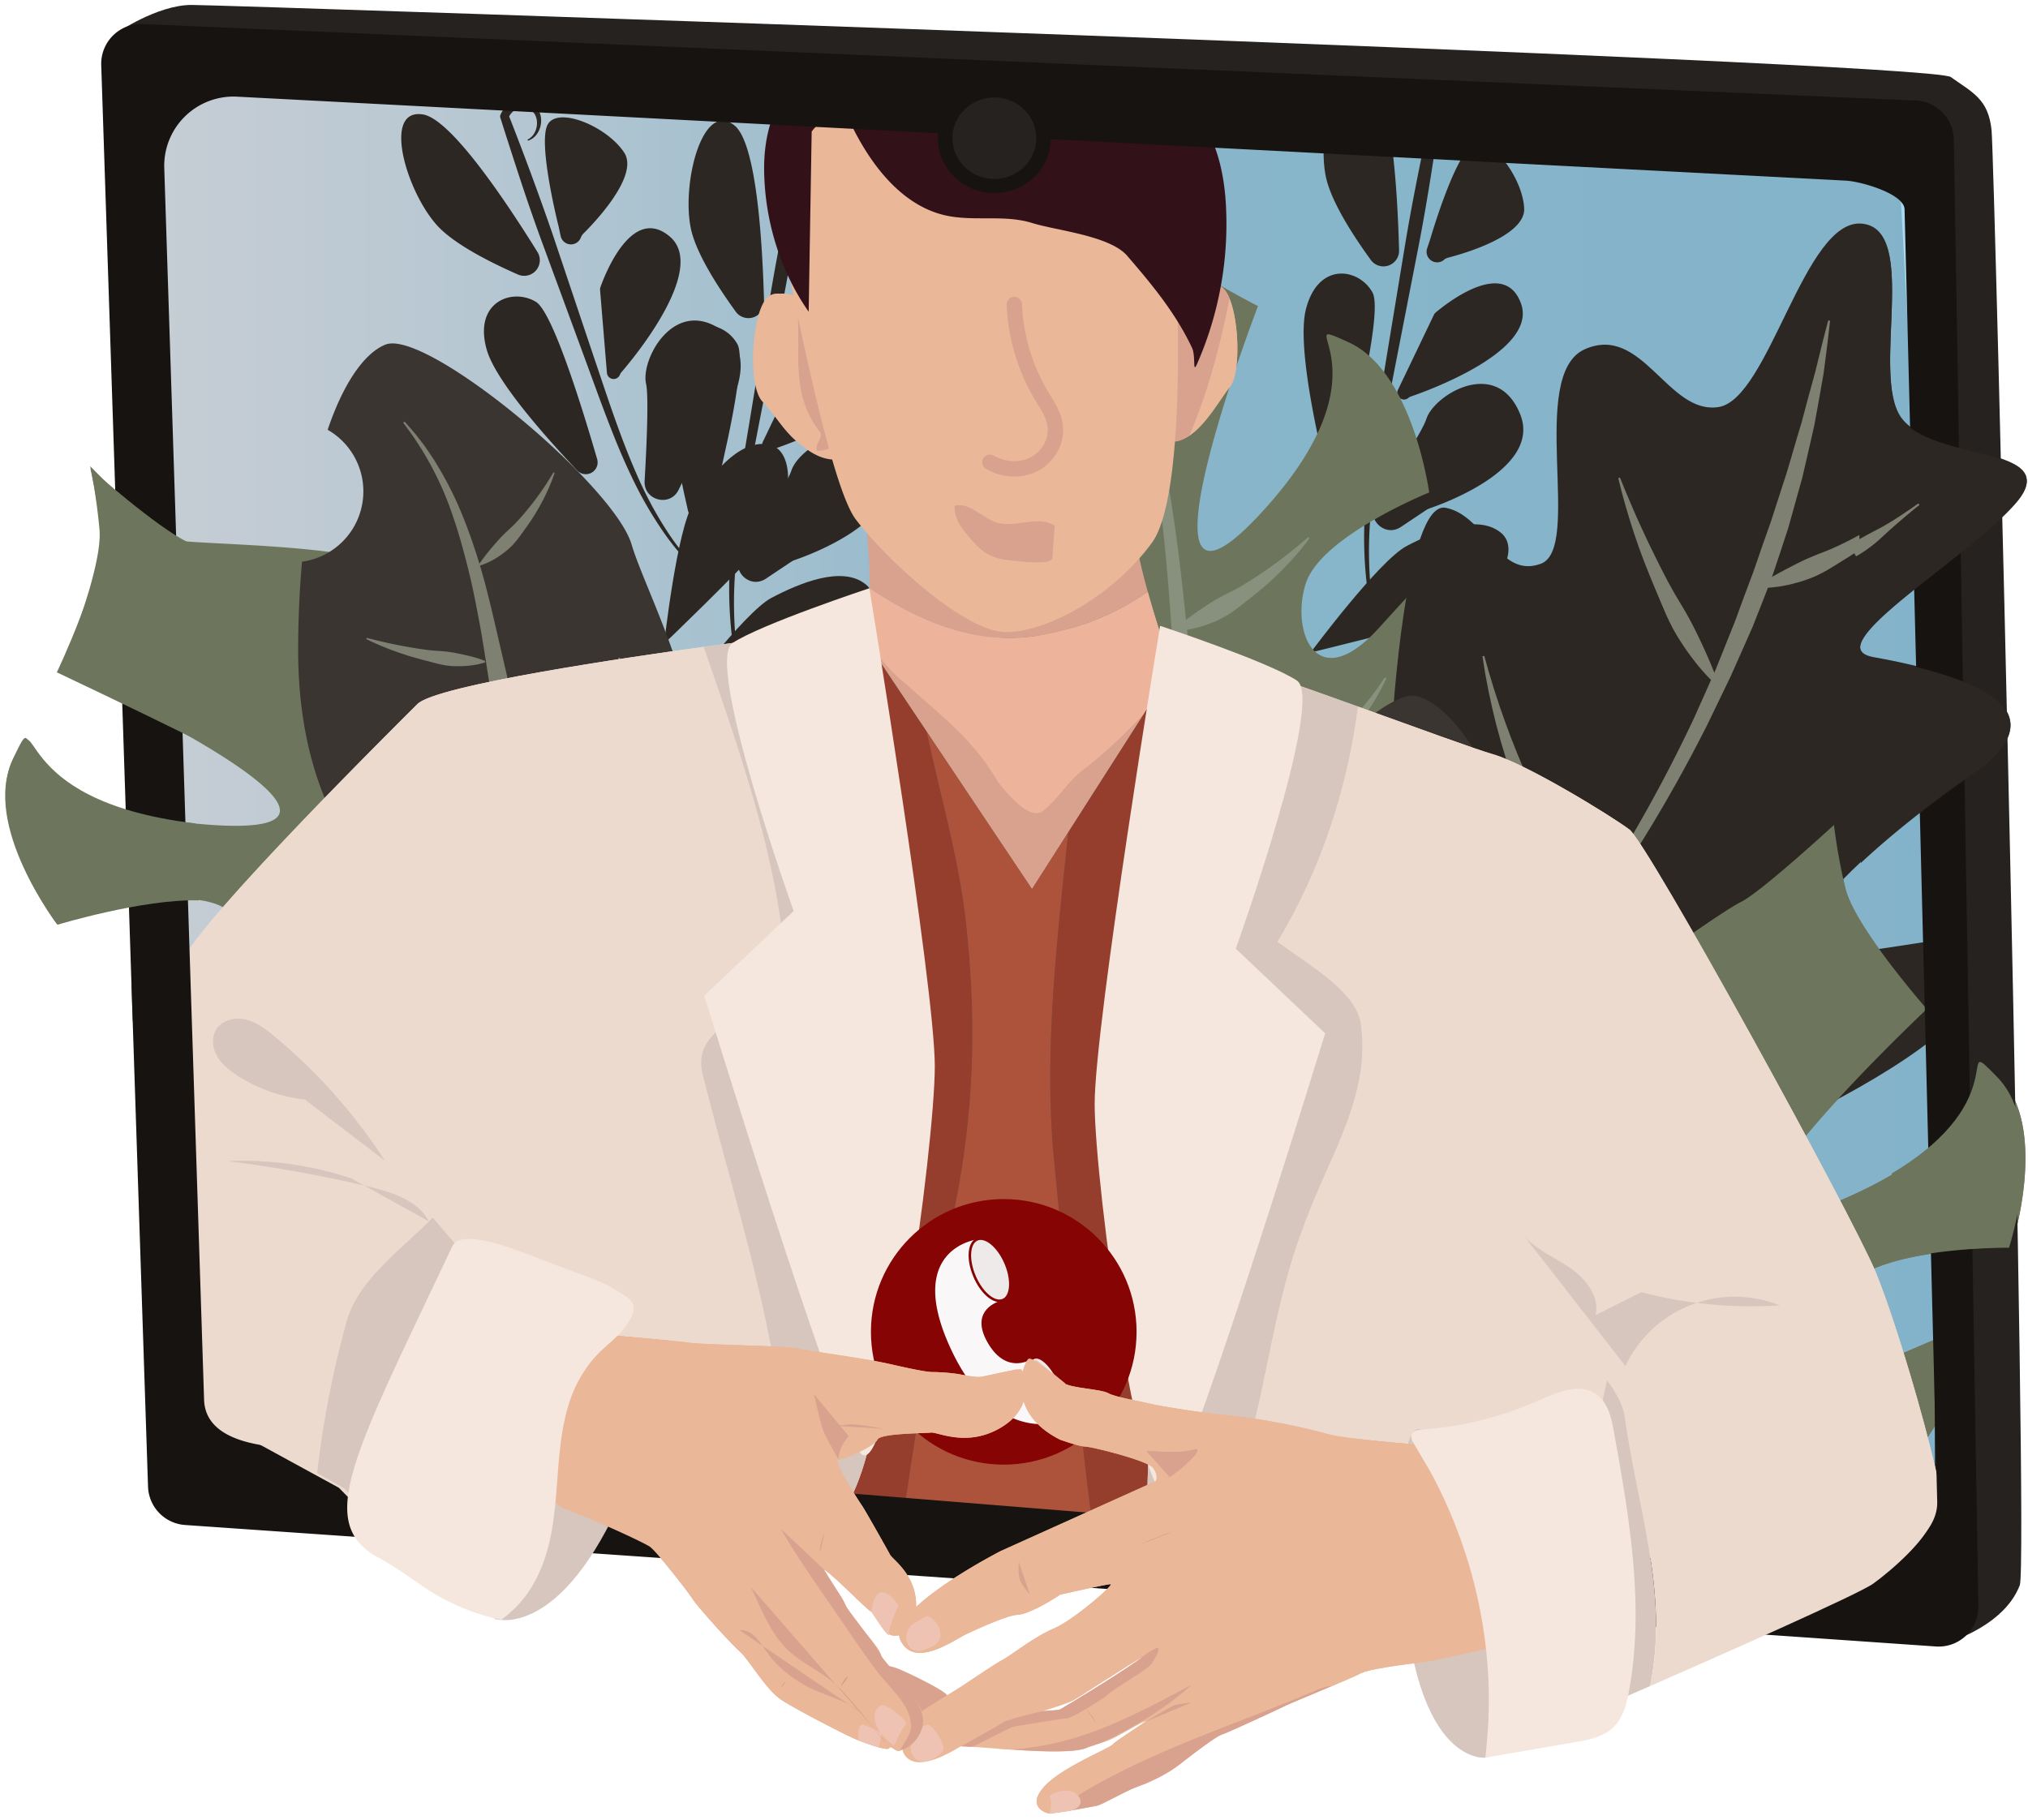 <svg id="Layer_1" data-name="Layer 1" xmlns="http://www.w3.org/2000/svg" xmlns:xlink="http://www.w3.org/1999/xlink" viewBox="0 0 1203 1080"><defs><style>.cls-1,.cls-11{fill:#606060;}.cls-1,.cls-2{opacity:0.38;}.cls-2{fill:url(#linear-gradient);}.cls-3{fill:#6d765c;}.cls-4{fill:#2c2722;}.cls-5{fill:#87917d;}.cls-6{fill:#7e8072;}.cls-7{fill:#3a3531;}.cls-8{fill:#26221f;}.cls-9{fill:#edb49b;}.cls-10{fill:#d8a28f;}.cls-12{fill:#963e2d;}.cls-13{fill:#ad533b;}.cls-14{fill:#eddace;}.cls-15{fill:#d6c6bd;}.cls-16{fill:#f5e7dd;}.cls-17{fill:#860404;}.cls-18,.cls-21,.cls-24,.cls-27{fill:none;}.cls-18,.cls-21{stroke:#860404;stroke-miterlimit:10;}.cls-18{stroke-width:1.31px;}.cls-19{fill:#f9f7f7;}.cls-20{fill:#efeaea;}.cls-21{stroke-width:1.49px;}.cls-22{fill:#eab799;}.cls-23{fill:#321118;}.cls-24{stroke:#d8a28f;stroke-linecap:round;stroke-linejoin:round;stroke-width:9.13px;}.cls-25{fill:#efc3b4;}.cls-26{fill:#d08c79;}.cls-28{fill:#161310;}</style><linearGradient id="linear-gradient" x1="85.73" y1="486.35" x2="1155.35" y2="486.35" gradientUnits="userSpaceOnUse"><stop offset="0" stop-color="#cce0f4"/><stop offset="0.06" stop-color="#c3dcf2"/><stop offset="0.17" stop-color="#a9d2ee"/><stop offset="0.3" stop-color="#80c2e7"/><stop offset="0.46" stop-color="#47acde"/><stop offset="0.52" stop-color="#2ca2d9"/><stop offset="0.98" stop-color="#1e9cd7"/></linearGradient></defs><polygon class="cls-1" points="85.72 42 115.49 856.77 589.84 929.32 1138.58 949.9 1155.35 925.6 1149.77 520.07 1125.59 82.92 932.12 62.46 308.95 21.53 85.72 42"/><polygon class="cls-2" points="85.72 42 115.49 856.77 589.84 929.32 1100.01 951.17 1155.35 925.6 1149.77 520.07 1141.11 82.31 932.12 62.46 308.95 21.53 85.72 42"/><path class="cls-3" d="M1016.24,933.14S1108,913.91,1149,844s33.45-64.12-21.68-40.51-52.26-18.55-30.72-41.19S1193,740.34,1193,740.34s23.11-70.5-7-101.31,23.49,24.14-97.69,74.64,54.69-115,54.69-115-43.21-49.11-48.41-72a348.32,348.32,0,0,1-6.69-37.23s-25.07,53.17-37.15,59.19-84.61,31.3-104,47.71,68.86,60.19,63.94,77.69-56,4.07-72.49-21.42-34.16,61-34.16,61Z"/><path class="cls-4" d="M442,410.78a162.09,162.09,0,0,1-8.46-39.16,244.91,244.91,0,0,1-.33-40.17c.88-13.37,2.65-26.65,4.64-39.86s4.28-26.35,6.45-39.49l13-78.91c2.22-13.14,4.68-26.24,7.28-39.31s5.27-26.13,8.11-39.16l0-.17a2.52,2.52,0,0,1,.91-1.46,12.83,12.83,0,0,1,6.55-2.61,14.86,14.86,0,0,1,6.65.8,15.14,15.14,0,0,1,5.6,3.48,12.21,12.21,0,0,1,3.3,5.78,11.82,11.82,0,0,1-.38,6.5,14.13,14.13,0,0,1-8.38,8.58A10.83,10.83,0,0,1,481,116a.38.38,0,0,1-.3-.46.39.39,0,0,1,.41-.31,9.67,9.67,0,0,0,5.19-1.12,12,12,0,0,0,4-3.36c2.13-2.73,3-6.36,2-9.29a9.55,9.55,0,0,0-6.84-5.83c-3.06-.79-6.37-.23-8.33,1.64l.95-1.62q-2.82,19.8-6,39.53c-2.11,13.16-4.36,26.3-6.85,39.39l-15.3,78.49c-5,26.19-10.49,52.25-13.14,78.65a242.5,242.5,0,0,0-1,39.69,166.78,166.78,0,0,0,7,39.09.39.39,0,0,1-.25.49A.41.41,0,0,1,442,410.78Z"/><path class="cls-4" d="M400.82,417.79s58.36-13.92,81.89-21.87,44.95-37.57,30.93-49.13-39.63-.68-56,7.91S400.82,417.79,400.82,417.79Z"/><path class="cls-4" d="M469.2,333.39a10.48,10.48,0,0,1,2.44-1.21c9.27-3.17,66.09-24.06,53.46-55.64-13.75-34.37-51-11.73-55.65,2.65-2.21,6.83-16,28.54-29.89,49.42-6.42,9.67,5.08,21.17,14.74,14.73Z"/><path class="cls-4" d="M421.74,303.21c-1.79,7.13-11.94,7-13.61-.14-6.52-28.08-14.84-70.73-10.13-89,7.31-28.38,31.52-24.3,39.47-9.81C442.93,214.21,430.26,269.44,421.74,303.21Z"/><path class="cls-4" d="M458.84,266.72a4,4,0,0,1,1.28-.72c7.65-2.59,75.58-26.51,65.47-55.06-9.9-28-45.43.78-50.69,5.24a4,4,0,0,0-1,1.32l-21.27,44.38a4,4,0,0,0,6.23,4.84Z"/><path class="cls-4" d="M453.23,179.24a9.27,9.27,0,0,1-16.78,5.67c-10.93-15.06-23.61-34.88-26.64-49.34-5.57-26.56,6.83-76.46,25.87-61.16C448.77,84.94,452.3,143.63,453.23,179.24Z"/><path class="cls-4" d="M479.83,184.84a6.27,6.27,0,0,1,2.46-1.26c7.75-2,45.95-12.62,45.15-29.24-.9-18.51-20.24-44.15-31-37.13s-24.79,55.57-24.79,55.57l-1.76,5.27a6.26,6.26,0,0,0,10,6.79Z"/><path class="cls-4" d="M818.64,380.08a162.49,162.49,0,0,1-8.46-39.15,244.92,244.92,0,0,1-.32-40.17c.88-13.37,2.64-26.65,4.63-39.86s4.28-26.35,6.45-39.5l13-78.9c2.22-13.14,4.68-26.24,7.29-39.31s5.27-26.14,8.11-39.17l0-.17a2.54,2.54,0,0,1,.91-1.45,12.79,12.79,0,0,1,6.55-2.62,15,15,0,0,1,6.65.8,15.21,15.21,0,0,1,5.6,3.49,12.08,12.08,0,0,1,3.3,5.78,11.88,11.88,0,0,1-.37,6.49,14,14,0,0,1-3.3,5.28,13.65,13.65,0,0,1-5.09,3.3,10.83,10.83,0,0,1-5.93.43.4.4,0,0,1-.3-.47.4.4,0,0,1,.42-.3A9.7,9.7,0,0,0,863,83.46a12.16,12.16,0,0,0,4-3.36c2.12-2.73,3-6.37,2-9.29A9.53,9.53,0,0,0,862.09,65c-3.05-.79-6.36-.24-8.33,1.64l1-1.63c-1.87,13.21-3.91,26.38-6,39.54s-4.36,26.29-6.86,39.39l-15.3,78.49c-5,26.19-10.48,52.25-13.14,78.64a242.62,242.62,0,0,0-1,39.7,165.68,165.68,0,0,0,7,39.08.4.4,0,0,1-.75.25Z"/><path class="cls-4" d="M777.51,387.09s58.37-13.91,81.89-21.87,45-37.56,30.94-49.13-39.64-.67-56,7.92S777.51,387.09,777.51,387.09Z"/><path class="cls-4" d="M845.89,302.7a10.55,10.55,0,0,1,2.45-1.21c9.26-3.17,66.08-24.06,53.45-55.65-13.74-34.36-51-11.72-55.65,2.65-2.21,6.84-16,28.55-29.89,49.43-6.42,9.67,5.09,21.17,14.74,14.72Z"/><path class="cls-4" d="M798.44,272.52a7,7,0,0,1-13.61-.15c-6.53-28.07-14.85-70.72-10.14-89,7.31-28.38,31.53-24.31,39.48-9.81C819.62,183.52,807,238.75,798.44,272.52Z"/><path class="cls-4" d="M835.53,236a4,4,0,0,1,1.28-.72c7.65-2.59,75.58-26.52,65.48-55.06-9.91-28-45.44.78-50.7,5.23a4,4,0,0,0-1,1.33l-21.27,44.38a4,4,0,0,0,6.22,4.84Z"/><path class="cls-4" d="M829.92,148.55a9.27,9.27,0,0,1-16.77,5.67c-10.93-15.07-23.62-34.89-26.65-49.34-5.57-26.56,6.83-76.47,25.87-61.16C825.46,54.25,829,112.94,829.92,148.55Z"/><path class="cls-4" d="M856.52,154.15a6.39,6.39,0,0,1,2.47-1.27c7.75-2,45.94-12.61,45.14-29.24-.89-18.5-20.24-44.14-31-37.12s-24.79,55.57-24.79,55.57l-1.76,5.26a6.27,6.27,0,0,0,10,6.8Z"/><path class="cls-4" d="M418.46,343.63a151.4,151.4,0,0,1-25.1-28.25,231.9,231.9,0,0,1-18.83-32.86c-5.47-11.39-10.19-23.11-14.69-34.88s-8.74-23.61-13.08-35.4l-26.05-70.78q-6.43-17.72-12.31-35.64t-11.57-35.9l-.05-.16a2.38,2.38,0,0,1,.05-1.56,12.37,12.37,0,0,1,4-5.25,13.83,13.83,0,0,1,5.75-2.61,13.63,13.63,0,0,1,6.22.15,11,11,0,0,1,5.38,3.24,11.24,11.24,0,0,1,2.62,5.51,13.56,13.56,0,0,1-.25,5.82,13.3,13.3,0,0,1-2.54,5.1,10.24,10.24,0,0,1-4.56,3.22.36.36,0,0,1-.46-.23.36.36,0,0,1,.18-.44,9.22,9.22,0,0,0,3.63-3.43,11.79,11.79,0,0,0,1.64-4.64c.44-3.23-.45-6.65-2.65-8.58a8.45,8.45,0,0,0-8.19-1.53,8.56,8.56,0,0,0-5.91,5.41V68.22q6.91,17.55,13.44,35.24T327.82,139l24,71.51c8.09,23.81,15.7,47.75,25.75,70.66a229.16,229.16,0,0,0,17.56,33.09A154.8,154.8,0,0,0,419,343.08a.37.37,0,0,1,0,.52A.38.38,0,0,1,418.46,343.63Z"/><path class="cls-4" d="M394,381.85s43.35-41.48,59.64-60.22,19.84-55.13,1.9-58S421,283,411.21,298.71,394,381.85,394,381.85Z"/><path class="cls-4" d="M410.43,274.48a10.7,10.7,0,0,1,1.5-2.28c6.4-7.41,44.89-54.14,18-75-29.21-22.72-50,15.64-46.7,30.39,1.55,7,.59,32.73-.84,57.75-.66,11.59,15.08,15.71,20.16,5.27Z"/><path class="cls-4" d="M354.23,272.39a7,7,0,0,1-11.82,6.75c-19.81-20.94-48.52-53.55-53.69-71.69-8-28.18,14.95-36.9,29.13-28.4C327.57,184.88,344.52,239,354.23,272.39Z"/><path class="cls-4" d="M367.82,222.17a3.88,3.88,0,0,1,.75-1.27c5.29-6.1,51.84-61.05,28.7-80.59-22.67-19.15-38.82,23.62-41.11,30.12a4,4,0,0,0-.2,1.65l4.05,49a4,4,0,0,0,7.81,1Z"/><path class="cls-4" d="M318.81,149.49a9.26,9.26,0,0,1-11.62,13.36c-17-7.48-38-18.18-47.91-29.13-18.22-20.11-32.71-69.45-8.55-65.85C267.35,70.35,300,119.22,318.81,149.49Z"/><path class="cls-4" d="M344.59,140.89a6.27,6.27,0,0,1,1.5-2.33c5.68-5.63,33.28-34.09,24.19-48C360.17,75,330.53,62.64,324.76,74.14s6.67,60.48,6.67,60.48l1.14,5.43a6.26,6.26,0,0,0,12,.84Z"/><path class="cls-3" d="M299.05,430.71,262.37,674.52s-86.56,10.16-147.54-36.93c-2.25-1.71-4.48-3.52-6.66-5.42-12.88-11.22-22.64-20-29.47-26.68l-.7-21.1c7.88-.12,19.74,1,35.17,2.23l2.68.22c59.79,4.88,43.66-34.18,16.05-48.79-5.43-2.87-12.54-4.26-20.44-4.58-10.89-.47-23.35,1-35,3.19a334.83,334.83,0,0,0-42.94,11.2S-10.81,488.37,8,449.58c15.91-32.79-5.52,11.54,66.63,31.7A226.86,226.86,0,0,0,110,488q6.83.78,14.36,1.34c76.73,5.5,33.17-26.95-16.07-54.74-12.16-6.86-24.69-13.47-35.82-19.12-20.65-10.52-36.53-17.83-36.53-17.83S61.28,337.31,59,314a348.1,348.1,0,0,0-5.48-37.42s6.37,6.63,14.89,14.76c11.61,11.12,27.22,25,36.18,28.7a12.38,12.38,0,0,0,3,.87c13.37,1.86,90.18,2.8,113.78,12.19S175.12,412,185.34,427s54.39-13.92,61.92-43.31S299.05,430.71,299.05,430.71Z"/><path class="cls-3" d="M776.89,529.51s70.31-49.95,76.31-127.84,1.95-69.93-35.32-29-52.31,1.75-43.33-26.4,73.22-54.08,73.22-54.08-9.54-72-48.06-89.25,30.07,13.53-52.41,102.25-1.07-123.58-1.07-123.58S689,152.45,675,133.6a377.29,377.29,0,0,1-21.16-31.34s.66,57-7.15,66.78-59.24,58.36-69,80.1,83.77,30.09,86.84,47.68-46.13,23.55-70.78,6.32S590,370.51,590,370.51l90.46,207.17Z"/><path class="cls-5" d="M706.28,553.37c-1.23-16.34-2.37-32.6-3.49-48.87l-3.34-48.77c-2.32-32.48-3-65.08-5.53-97.57-1.24-16.23-2.7-32.45-4.49-48.62-.88-8.09-1.85-16.17-3-24.21q-.41-3-.87-6c-.31-2-.6-4-1-6-.64-4-1.39-8-2-12.1-2.52-16.22-4.36-32.48-5.78-48.78-.69-8.15-1.3-16.31-1.72-24.47s-.71-16.34-.85-24.51l1.1,0q.79,12.21,2,24.38t2.72,24.29c2.08,16.16,4.57,32.27,7.72,48.21.78,4,1.64,7.92,2.46,12,.43,2,.8,4,1.18,6s.77,4,1.12,6.06c1.45,8.07,2.73,16.17,3.92,24.27,2.36,16.21,4.28,32.47,6,48.74,3.4,32.54,7.12,65.11,7.89,97.84.24,8.18.35,16.37.4,24.55L710.77,492l-.06,6.14-.15,6.14c-.4,16.38-1.23,32.77-3.18,49.07Z"/><path class="cls-5" d="M697.07,373.25a55,55,0,0,1,4.78-4.14c1.6-1.32,3.23-2.54,4.86-3.72s3.26-2.37,4.91-3.47,3.29-2.25,5-3.31,3.32-2.13,5-3.08,3.45-1.9,5.22-2.78l5.31-2.68c1.74-.94,3.46-1.93,5.18-2.92l5.06-3.15,5-3.29,4.95-3.36,4.86-3.51c6.46-4.72,12.68-9.83,18.78-15.16l.8.74a180.34,180.34,0,0,1-16,18.55l-4.4,4.31-4.53,4.18-4.69,4-4.82,3.88c-1.63,1.26-3.26,2.53-4.87,3.84L732.5,362c-1.7,1.19-3.41,2.37-5.19,3.43s-3.65,1.95-5.53,2.83-3.84,1.59-5.79,2.31-4,1.29-6,1.84-4.09.95-6.16,1.3a51.62,51.62,0,0,1-6.38.57Z"/><path class="cls-5" d="M707.66,491.93c2.64-1.83,5.33-3.39,8-5s5.28-3.2,7.9-4.79,5.22-3.16,7.81-4.75l3.87-2.4c1.29-.8,2.62-1.52,3.88-2.36,2.54-1.64,5.14-3.17,7.75-4.7s5.2-3.06,7.83-4.56l7.84-4.63c2.55-1.65,5.07-3.34,7.6-5l7.33-5.42c2.4-1.86,4.74-3.8,7.12-5.71s4.61-4,6.92-6,4.43-4.18,6.65-6.28A161.24,161.24,0,0,0,821.39,402l1,.52a145.37,145.37,0,0,1-20.18,31.58c-2.06,2.36-4.06,4.8-6.19,7.11s-4.3,4.59-6.53,6.82-4.55,4.35-6.87,6.48l-7.14,6.2c-2.45,2-4.9,4-7.33,6l-7.51,5.79c-2.59,1.82-5.21,3.6-7.9,5.27s-5.54,3.08-8.35,4.52-5.79,2.6-8.71,3.82c-1.46.62-3,1.12-4.46,1.64s-3,1-4.51,1.52c-3,.92-6.13,1.67-9.22,2.38-1.55.33-3.13.57-4.71.8s-3.15.44-4.74.57Z"/><path class="cls-5" d="M705.54,405.37c-2.69.73-5.42,1.23-8.18,1.69-2.74.29-5.52.49-8.3.63s-5.55-.11-8.33-.25c-2.76-.29-5.52-.65-8.28-1-2.72-.55-5.44-1.17-8.12-1.89s-5.26-1.83-7.85-2.82l-7.56-3.5c-2.46-1.3-4.92-2.55-7.38-3.79l-7.19-4.08-6.94-4.45L620.77,381l-6.34-5.22a133.14,133.14,0,0,1-21.72-24.19l.85-.69a152.47,152.47,0,0,0,24.23,20.56l6.62,4.3,6.81,3.91,7,3.61,7.13,3.22c2.43.93,4.86,1.86,7.31,2.73l7.45,2.23c2.5.65,5,1.3,7.45,2.1q3.74,1,7.42,2.18c2.48.68,5,1.39,7.46,2.18,2.52.64,5,1.32,7.57,2.09,2.55.61,5.11,1.29,7.7,2.06s5.21,1.31,7.88,2.21Z"/><path class="cls-4" d="M825.92,428.77s7.84-132.13,31.65-127.5S889,343.67,914,334.49,905.92,222.36,940.1,207.2s49.22,39,79.31,34.31,50.89-112.25,85.15-108.82,5.1,89.26,23.16,114.94,96.88,16.54,68.45,49.93-120,86-84.82,92.31,122,25.06,58.89,68.8-132.85,108.17-81.43,106.75,122-31.11,80.2,28.48S916.6,727,916.6,727Z"/><path class="cls-6" d="M1042.57,347.65a67.84,67.84,0,0,1,6-3.84c2-1.23,4-2.36,6-3.44s4-2.2,6-3.22,4-2.09,6-3.07,4-2,6.09-2.87,4.12-1.76,6.22-2.57l6.29-2.49c2.07-.89,4.12-1.82,6.18-2.77l6.06-3,6-3.2,5.94-3.32,5.86-3.48c7.79-4.71,15.32-9.88,22.71-15.35l.73.81a203.84,203.84,0,0,1-20.28,19l-5.48,4.33-5.61,4.17-5.78,3.95-5.9,3.79c-2,1.22-4,2.44-6,3.72l-6,3.64c-2.07,1.12-4.14,2.23-6.27,3.22s-4.35,1.78-6.56,2.57-4.5,1.38-6.77,2-4.6,1.06-6.92,1.49-4.69.68-7,.9a66.37,66.37,0,0,1-7.2.12Z"/><path class="cls-6" d="M1018.68,406.92c-2.22-2-4.27-4-6.29-6.15s-3.85-4.36-5.69-6.59-3.55-4.58-5.26-6.91-3.27-4.76-4.85-7.17-3-4.93-4.38-7.46-2.57-5.16-3.79-7.78l-3.4-7.95c-1.09-2.68-2.22-5.33-3.36-8l-3.3-8-3.17-8-3-8.1-2.81-8.14c-3.58-10.9-6.81-21.91-9.44-33l1-.33c4.28,10.59,8.7,21.07,13.49,31.37l3.61,7.71,3.74,7.64,3.78,7.6,3.92,7.53c1.35,2.48,2.72,5,4.13,7.41l4.34,7.29c1.45,2.42,2.89,4.84,4.21,7.33s2.65,5,3.88,7.52,2.48,5.07,3.66,7.65,2.4,5.14,3.51,7.77,2.28,5.25,3.32,7.94,2.11,5.39,3,8.23Z"/><path class="cls-6" d="M942.32,540.85c-2.55-2.43-4.89-5-7.24-7.63s-4.43-5.39-6.57-8.15-4.08-5.65-6-8.52-3.74-5.87-5.56-8.84-3.4-6.07-5-9.17c-.76-1.57-1.47-3.15-2.2-4.73L907.6,489l-3.82-9.71c-1.19-3.27-2.43-6.51-3.67-9.75l-3.54-9.79-3.29-9.86-3-10-2.74-10-2.43-10.09-2.19-10.12L881,399.57l-1.61-10.21,1.08-.23,2.79,9.92,3,9.85,3.18,9.76,3.4,9.68,3.56,9.6,3.78,9.51,3.93,9.43,4.14,9.33c1.47,3.07,2.94,6.14,4.46,9.18l4.75,9,2.41,4.49c.76,1.51,1.55,3,2.3,4.53q2.34,4.51,4.46,9.14c1.47,3.06,2.93,6.13,4.32,9.24s2.9,6.17,4.27,9.31,2.83,6.24,4.16,9.44,2.74,6.35,3.91,9.69Z"/><path class="cls-6" d="M868.73,633.87,888.9,610l19.34-24.53,18.43-25.19,17.5-25.82A878.19,878.19,0,0,0,1005,425.8l12.68-28.42,11.57-28.87c3.55-9.75,7.13-19.46,10.81-29.15l5.06-14.69,5.18-14.65,9.58-29.59c3-9.94,5.79-19.92,8.85-29.85,2.62-10.05,5.36-20.08,8.13-30.12,2.47-10.1,4.92-20.23,7.64-30.34l1.08.18c-1.1,10.4-2.46,20.77-3.82,31.17-1.79,10.3-3.61,20.62-5.55,30.93-2.23,10.23-4.68,20.42-7,30.65l-8.46,30.31-4.91,14.95-5,14.92q-5.62,14.7-11.47,29.31l-12.76,28.77-13.67,28.31a884.37,884.37,0,0,1-64.16,107.9l-18.46,25.37-19.35,24.67L890.67,611.5l-21.13,23.11Z"/><path class="cls-7" d="M392,514.3c-53.34,50.55-114.21,38.86-156.25,17.25,0,0-59.36-36.39-58.89-147.24.08-18.44.89-35.47,2.31-51.05.86-.12,1.72-.27,2.58-.44A42.11,42.11,0,0,0,194.37,255c9.79-29,22.39-45.76,34.23-50.53,24.11-9.74,135.66,83.09,146.08,118.63S445.37,463.74,392,514.3Z"/><path class="cls-6" d="M312.49,493.87c-3.57-10.21-6.55-20.54-9.33-30.9s-5.34-20.78-7.69-31.22-4.35-21-6-31.54-3.25-21.16-5.21-31.63-4-20.91-6.59-31.21-5.35-20.53-8.82-30.54a187.84,187.84,0,0,0-29.68-56l.83-.71,5.31,6.07c.91,1,1.71,2.08,2.54,3.14l2.47,3.21c1.69,2.1,3.15,4.37,4.67,6.6l2.27,3.36c.72,1.14,1.4,2.31,2.1,3.46a208.21,208.21,0,0,1,14.61,28.95c4.1,10,7.62,20.26,10.73,30.6s5.66,20.83,8.13,31.3l7.28,31.37q3.56,15.66,6.15,31.52c1.7,10.57,3.25,21.17,4.5,31.84s2.36,21.34,2.85,32.15Z"/><path class="cls-6" d="M284.15,334.88a43.11,43.11,0,0,1,2.65-3.79c.89-1.23,1.81-2.4,2.76-3.54s1.85-2.29,2.81-3.38,1.89-2.22,2.86-3.29,1.93-2.15,2.95-3.16,2.05-2,3.12-3l3.19-3c1-1,2-2.07,3-3.12l2.9-3.26,2.79-3.36,2.75-3.42,2.64-3.51a170.52,170.52,0,0,0,9.73-14.78l.71.32a120.23,120.23,0,0,1-7.12,16.53l-2.17,4-2.3,3.9L315,308.83l-2.6,3.74c-.89,1.22-1.79,2.45-2.66,3.7L307,320c-1,1.18-1.95,2.35-3,3.46s-2.2,2.11-3.36,3.1-2.41,1.89-3.64,2.78-2.56,1.69-3.88,2.48-2.71,1.46-4.11,2.11a39.24,39.24,0,0,1-4.4,1.63Z"/><path class="cls-6" d="M287.75,393a42.22,42.22,0,0,1-4.57,1.21c-1.53.3-3.06.52-4.6.7s-3.06.26-4.6.32-3.06,0-4.59,0-3.05-.2-4.57-.4-3-.53-4.5-.85l-8.87-2.3L247,390.46l-4.39-1.27-4.33-1.41-4.3-1.5a171.79,171.79,0,0,1-16.7-7.1l.28-.73c5.82,1.51,11.63,2.92,17.48,4.07l4.39.85,4.39.77,4.39.72,4.4.64c1.47.18,2.94.35,4.41.48l4.43.31c1.48.11,2.95.22,4.4.43s2.92.41,4.37.7,2.9.56,4.35.9,2.91.65,4.36,1,2.92.77,4.38,1.24a44.23,44.23,0,0,1,4.42,1.58Z"/><path class="cls-6" d="M309,458.48c1.15-1.62,2.42-3.06,3.66-4.51s2.49-2.89,3.77-4.27,2.51-2.8,3.8-4.15,2.54-2.73,3.83-4.07,2.56-2.68,3.9-4,2.67-2.57,4-3.82l4.09-3.8c1.33-1.3,2.63-2.63,3.93-4l3.77-4.14,3.64-4.25,3.58-4.33,3.45-4.43a212.47,212.47,0,0,0,12.76-18.66l.7.35A174.43,174.43,0,0,1,357.74,411l-3,4.9-3.14,4.83-3.33,4.7L344.81,430c-1.19,1.5-2.38,3-3.55,4.56l-3.64,4.51c-1.27,1.45-2.58,2.88-3.92,4.26s-2.83,2.64-4.3,3.89-3,2.39-4.59,3.54S321.6,452.93,320,454s-3.37,1.94-5.1,2.83-3.53,1.65-5.39,2.32Z"/><path class="cls-7" d="M726.51,744.36c60.52,41.68,118.85,20.72,157-7.13,0,0,53-45.13,35.41-154.58-2.93-18.2-6.37-34.9-10.18-50.07-.86,0-1.74,0-2.61,0A42.1,42.1,0,0,1,881.7,457.6c-14.16-27.11-29.2-41.75-41.64-44.64-25.32-5.89-121.18,103.07-126,139.8S666,702.65,726.51,744.36Z"/><path class="cls-6" d="M800.83,711.83c-1.18-10.75-1.77-21.49-2.15-32.21s-.53-21.44-.48-32.15.47-21.41,1.2-32.09l2.35-32.12c.81-10.73,1.75-21.47,3.19-32.18s3.36-21.36,5.87-31.89a207.11,207.11,0,0,1,10-30.86c.51-1.25,1-2.5,1.53-3.74l1.73-3.67c1.15-2.44,2.24-4.91,3.59-7.25l1.94-3.55c.65-1.18,1.28-2.37,2-3.49l4.3-6.83.93.58a187.94,187.94,0,0,0-20.66,59.94c-1.87,10.43-3.13,21-4,31.54s-1.36,21.21-1.68,31.85-.25,21.34-.26,32.06-.39,21.4-1.09,32.09-1.59,21.37-2.77,32-2.49,21.34-4.44,32Z"/><path class="cls-6" d="M805,551.1a41.14,41.14,0,0,1-4.6-.92c-1.48-.43-2.94-.93-4.39-1.46s-2.82-1.19-4.21-1.84-2.7-1.43-4-2.18-2.57-1.65-3.8-2.55-2.36-1.94-3.49-3L777.19,536q-1.58-1.65-3.2-3.25l-3.14-3.29-3-3.38-2.88-3.5L762.19,519a119.22,119.22,0,0,1-9.59-15.22l.65-.44a168.8,168.8,0,0,0,11.9,13.11l3.15,3.06,3.24,2.95,3.28,2.88,3.37,2.78c1.15.89,2.31,1.77,3.49,2.61l3.6,2.44c1.21.8,2.41,1.6,3.55,2.48s2.3,1.73,3.4,2.67,2.24,1.84,3.34,2.81,2.22,1.89,3.3,2.91,2.21,2,3.28,3.06a44.34,44.34,0,0,1,3.2,3.34Z"/><path class="cls-6" d="M810.63,607.58a43.74,43.74,0,0,1,4.12-2.24q2.06-1,4.14-1.9c1.37-.62,2.76-1.18,4.15-1.71s2.76-1.07,4.16-1.57,2.78-1,4.2-1.36,2.84-.77,4.28-1.1l4.33-1c1.43-.35,2.86-.75,4.29-1.15l4.24-1.31,4.23-1.4,4.22-1.43,4.2-1.52c5.6-2,11.13-4.33,16.64-6.73l.39.68a171.58,171.58,0,0,1-15.4,9.6l-4,2.15-4.06,2.06-4.13,1.93-4.18,1.85L838,605.08c-1.42.54-2.85,1.09-4.31,1.53s-3,.79-4.45,1.1-3,.51-4.54.72-3.06.31-4.6.39-3.09.07-4.64,0a42.06,42.06,0,0,1-4.71-.5Z"/><path class="cls-6" d="M799.53,677.06c-1.94-.37-3.81-.92-5.69-1.46s-3.66-1.29-5.47-2-3.53-1.58-5.27-2.42-3.41-1.83-5.09-2.78-3.27-2.07-4.85-3.18-3-2.37-4.53-3.61l-4.29-3.89c-1.4-1.34-2.81-2.65-4.22-4l-4.14-4-4-4.13-3.84-4.28-3.72-4.39a173.66,173.66,0,0,1-13.25-18.65l.63-.46a215.74,215.74,0,0,0,15.49,16.46l4.1,3.85,4.2,3.73,4.27,3.63L764.2,649c1.49,1.12,3,2.23,4.49,3.32l4.63,3.12c1.56,1,3.1,2,4.59,3.14s3,2.16,4.47,3.32,3,2.24,4.41,3.42,3,2.3,4.4,3.51,2.94,2.37,4.38,3.64,2.93,2.47,4.32,3.88Z"/><path class="cls-3" d="M1016.24,933.14S1108,913.91,1149,844s33.45-64.12-21.68-40.51-52.26-18.55-30.72-41.19S1193,740.34,1193,740.34s23.11-70.5-7-101.31,23.49,24.14-97.69,74.64,54.69-115,54.69-115-43.21-49.11-48.41-72a348.32,348.32,0,0,1-6.69-37.23s-43,39.62-55.1,45.65-66.66,44.84-86.06,61.25,68.86,60.19,63.94,77.69-56,4.07-72.49-21.42-34.16,61-34.16,61Z"/><path class="cls-8" d="M69,19.67S93.17,2.93,113.63,2.93,1144.19,36.42,1157.21,45.72s22.32,13,24.18,31.62,22.06,849.12,16.74,863.14c-10.23,27-49.85,36.35-49.85,36.35l-4.09-899.49L85.73,42Z"/><path class="cls-9" d="M515.71,349a159.94,159.94,0,0,1-3.06,29.72C504.27,417.76,610.31,535,610.31,535l100.45-97.66s-18.36-44.59-29.91-86.11c-16.07,11-33.85,19.37-54.15,23.64C585.57,385.79,548.58,371,515.71,349Z"/><path class="cls-9" d="M537.45,405.79c20,18.21,40.07,32.78,54.64,58.28,7.29,9.11,20,23.68,27.32,16.39,9.11-7.28,14.58-18.21,25.5-25.5a351,351,0,0,0,52.34-53.06c-5.41-15.06-11.51-33.16-16.4-50.72-16.07,11-33.85,19.37-54.15,23.64-41.13,11-78.12-3.86-111-25.84A162.24,162.24,0,0,1,513,377.14C519.75,387.64,527.16,397.79,537.45,405.79Z"/><path class="cls-10" d="M644.91,455c-10.92,7.29-16.39,18.22-25.5,25.5-7.28,7.29-20-7.28-27.32-16.39-14.57-25.5-34.61-40.07-54.64-58.28-10.29-8-17.7-18.15-24.5-28.65l-.3,1.56C504.27,417.76,610.31,535,610.31,535l100.45-97.66s-6.12-14.86-13.51-35.39A351,351,0,0,1,644.91,455Z"/><path class="cls-11" d="M612.17,527.51l85.57-133.93s160,262.29,161.84,267.87-154.4,267.87-154.4,267.87l-165.56-5.58L362.9,860.49l50.22-466.91,99.53-14.88Z"/><path class="cls-12" d="M573.88,555.14c-3.68-41.68-15.6-80.89-24.12-120.95L512.65,378.7l-99.53,14.88L362.9,860.49l170,60.83c9.11-67.72,21-135.66,33.73-205.89C577.52,660.79,579.34,609.79,573.88,555.14Z"/><path class="cls-13" d="M633.67,493.86l-21.5,33.65-62.41-93.32c8.52,40.06,20.44,79.27,24.12,121,5.46,54.65,3.64,105.65-7.29,160.29C553.82,785.66,542,853.6,532.86,921.32l6.76,2.42L651,927.49c-11.14-80.92-17.87-160.44-26.13-243C619.41,621.06,627.07,557.66,633.67,493.86Z"/><path class="cls-12" d="M859.58,661.45c-1.87-5.58-161.84-267.87-161.84-267.87L633.67,493.86c-6.6,63.8-14.26,127.2-8.79,190.61,8.26,82.58,15,162.1,26.13,243l54.17,1.83S861.44,667,859.58,661.45Z"/><path class="cls-14" d="M521,822.35a236.51,236.51,0,0,1-6.91,40.82c-7.24,27-17.17,38.94-20.14,42-.55.58-.86.86-.86.86L300.58,889.33l-37.48-4.12-25.37-2.77-46.51-5.1S106,838.6,103.4,806.24c4.25-24.39,5.5-131.7,4.65-150.37-1.86-40.93-5.12-74.06,0-85.57,11.15-25.12,125.56-138.6,139.51-152.55s187-36.26,187-36.26L468,373.11l30.69,69.76S526.59,758.18,521,822.35Z"/><path class="cls-14" d="M417.23,638.93c-10.93-36.43,51-40.07,49.18-58.28-3.12-65.63-26.35-131.25-49-196.87-44,6-158.61,22.72-169.86,34C233.61,431.7,119.2,545.18,108.05,570.3c-5.12,11.51-1.86,44.64,0,85.57.85,18.67-.4,126-4.65,150.37,2.62,32.36,87.82,71.1,87.82,71.1l46.51,5.1,25.37,2.77,37.48,4.12,177.21,15.41c-5.76-31.54-11.68-63.57-18.67-96.41C448.2,748.22,431.8,697.22,417.23,638.93Z"/><path class="cls-15" d="M498.69,442.87,468,373.11l-33.48,8.38s-6.52.84-17.1,2.29c22.64,65.62,45.87,131.24,49,196.87,1.82,18.21-60.11,21.85-49.18,58.28,14.57,58.29,31,109.29,41.89,169.4,7,32.84,12.91,64.87,18.67,96.41l15.32,1.33s.31-.28.86-.86c3-3.1,12.9-15,20.14-42A236.51,236.51,0,0,0,521,822.35C526.59,758.18,498.69,442.87,498.69,442.87Z"/><path class="cls-16" d="M515.71,349s-64.45,21.34-81.19,32.51,36.27,159,36.27,159l-53,50.23s75.34,245.55,92.08,270.66,44.65-181.37,44.65-228.8S515.71,349,515.71,349Z"/><path class="cls-14" d="M732.15,394.51c8.37,0,133.94,47.43,153.47,53s69.76,36.28,80.92,44.65,132.07,228.81,146,262.29,48.37,148.82,42.79,171.14-303.22,46.5-303.22,46.5L801.91,907,679.13,933,690.3,561.93Z"/><path class="cls-15" d="M772.42,730c14.57-41.9,41.89-80.15,34.6-123.86-3.64-18.22-29.14-32.79-49.18-47.36,25.75-42.9,41.34-90.31,47.75-139.55-35.2-12.67-69.22-24.73-73.44-24.73L690.3,561.93,679.13,933l34-7.21q5-10.51,10.1-21C750.56,848.4,750.56,788.29,772.42,730Z"/><path class="cls-14" d="M1112.56,754.46c-14-33.48-134.86-253.92-146-262.29s-61.39-39.07-80.92-44.65c-9.68-2.76-45.43-15.82-80-28.28-6.41,49.24-22,96.65-47.75,139.55,20,14.57,45.54,29.14,49.18,47.36,7.29,43.71-20,82-34.6,123.86-21.86,58.28-21.86,118.39-49.18,174.86q-5.13,10.44-10.1,21L801.91,907l50.22,65.1s297.64-24.18,303.22-46.5S1126.52,787.94,1112.56,754.46Z"/><path class="cls-16" d="M688.16,371.3s64.45,21.35,81.19,32.51-36.27,159.05-36.27,159.05l53,50.22S710.76,858.63,694,883.74s-44.65-181.37-44.65-228.8S688.16,371.3,688.16,371.3Z"/><path class="cls-15" d="M228.29,688.64a324.64,324.64,0,0,0-65.52-73.8c-5.08-4.21-10.5-8.37-16.91-9.91s-14.07.23-17.58,5.81c-2.92,4.66-2.29,10.91.4,15.7s7.1,8.37,11.69,11.39a91.24,91.24,0,0,0,40.45,14.5"/><circle class="cls-17" cx="595.42" cy="790.19" r="78.13"/><circle class="cls-18" cx="595.42" cy="790.19" r="78.13"/><path class="cls-19" d="M629.3,843.26s-.13.06-.4.15h0c-4.36,1.43-40,11.2-65.29-44-26.92-58.89,16.09-64.06,16.09-64.06L596,770.79a5,5,0,0,1-1,.53,4.86,4.86,0,0,1-1.34.37c-4.45,1.42-17.82,7.31-7.82,24.81s22.79,11.85,26.39,9.72l0,0h0Z"/><path class="cls-19" d="M595,771.32a4.86,4.86,0,0,1-1.34.37C594.48,771.43,595,771.32,595,771.32Z"/><path class="cls-19" d="M613.22,805.57a10.54,10.54,0,0,1-1,.63l0,0,0,0A3.72,3.72,0,0,1,613.22,805.57Z"/><path class="cls-20" d="M596.51,749.42c4,9.27,3.63,18.43-.55,21.37a5,5,0,0,1-1,.53,4.86,4.86,0,0,1-1.34.37c-5,.69-11.64-5.35-15.51-14.44-4.24-9.93-3.57-19.74,1.51-21.9S592.27,739.48,596.51,749.42Z"/><path class="cls-21" d="M596.51,749.42c4,9.27,3.63,18.43-.55,21.37a5,5,0,0,1-1,.53,4.86,4.86,0,0,1-1.34.37c-5,.69-11.64-5.35-15.51-14.44-4.24-9.93-3.57-19.74,1.51-21.9S592.27,739.48,596.51,749.42Z"/><path class="cls-20" d="M628.91,821.15c4.44,10.41,4.62,20.31.39,22.11,0,0-.13.06-.4.15h0c-4.26,1.17-11-5.69-15.25-15.74-4.05-9.51-4.55-18.59-1.38-21.46l0,0a3.72,3.72,0,0,1,1-.62C617.45,803.77,624.48,810.75,628.91,821.15Z"/><path class="cls-21" d="M628.91,821.15c4.44,10.41,4.62,20.31.39,22.11,0,0-.13.06-.4.15h0c-4.26,1.17-11-5.69-15.25-15.74-4.05-9.51-4.55-18.59-1.38-21.46l0,0a3.72,3.72,0,0,1,1-.62C617.45,803.77,624.48,810.75,628.91,821.15Z"/><path class="cls-22" d="M701.1,179.46s17.28-18.29,25.65-7.13,9.77,48.83,2.79,57.2-20.92,36.27-37.67,32.09-26.5-43.25-26.5-43.25Z"/><path class="cls-10" d="M726.75,172.33c-8.37-11.16-25.65,7.13-25.65,7.13l-35.73,38.91s9.76,39.06,26.5,43.25c4.84,1.21,9.44-.27,13.7-3.17,11.06-25.75,18.36-53.44,23.85-81.14A22.24,22.24,0,0,0,726.75,172.33Z"/><path class="cls-22" d="M729.42,177.31c-5.49,27.7-12.79,55.39-23.85,81.14,10.52-7.14,19-23,24-28.92C735.7,222.15,735.33,192,729.42,177.31Z"/><path class="cls-10" d="M509.85,283.82s6.48,32.43,5.86,65.16c32.87,22,69.86,36.81,111,25.84,20.3-4.27,38.08-12.64,54.15-23.64-5.29-19.05-9.16-37.45-9.16-50.61C671.69,258.71,509.85,283.82,509.85,283.82Z"/><path class="cls-22" d="M683.33,322c-22.33,30.69-61.4,53-86.5,53s-72.55-44.66-89.31-67c-4.79-6.39-10.27-22.15-15.77-42,15-7.49,23.69-42.17,23.69-42.17l-35.73-38.93a54,54,0,0,0-7.45-6.3c.45,2.94.74,5.87.93,8.82-6.14-29-11-54.15-13.1-63.59-5.57-25.1,11.73-73,11.73-73s105.46,8.8,139,17.16S697.26,149,697.26,149,705.64,291.27,683.33,322Z"/><path class="cls-22" d="M487.73,185.52s-21.5-19.31-31.91-7.53-12.15,51.53-3.47,60.36,26,38.28,46.85,33.86,33-45.63,33-45.63Z"/><path class="cls-10" d="M491.75,266a13,13,0,0,1-2.83,1.07,13.09,13.09,0,0,1-4.19.38l-.1-.11c-1.83-3.64,3.64-7.28,1.82-10.92-17.31-21.63-11.81-45.52-13.26-69C478.69,213.48,485.24,242.58,491.75,266Z"/><path class="cls-22" d="M486.45,256.43c-19.47-24.34-10.05-51.56-14.19-77.81-5.72-4-13.42-7.21-18.21-.83-8.37,11.16-9.77,48.83-2.79,57.2,6.38,7.66,18.61,31.67,33.47,32.48l-.1-.12C482.8,263.71,488.27,260.07,486.45,256.43Z"/><path class="cls-23" d="M499.34,61.19c12.1,30.28,32.33,59.75,60.95,66.48,17.06,4,35.16-.59,52,4.65,14.22,4.45,46,7.45,56.34,19.43,14.52,16.84,28.64,33.79,38.45,54.57,2.42,5.12.13,16.07,3.06,9.48A206.64,206.64,0,0,0,727.17,121c-1.33-23.49-8.37-49.27-26.6-60.4-10.06-6.15-21.92-6.79-33.33-7.29L500,45.9c-8.37-.38-17.06-.68-24.74,3.11C459,57,453.14,80.13,453.28,100.3c.2,30.49,9.67,60.81,26.42,84.62q.89-53.43,1.78-106.86C486.44,71.31,494.38,67.94,499.34,61.19Z"/><path class="cls-24" d="M601.71,180.68a114.31,114.31,0,0,0,16,53.92c3.29,5.53,7.14,11,8.16,17.34,1.47,9.18-3.81,18.82-12,23.24s-18.64,3.75-26.67-.95"/><path class="cls-10" d="M625.61,311.93c-9.36-6.38-22.29,1.07-33.29-1.6-9.25-2.23-16.4-12.44-26-10.32-.42,6.46,2.95,11.94,7.16,17,7.35,8.77,12,13.81,23.8,15.22,7.17.86,27.29,3.36,27-1.39"/><path class="cls-14" d="M264.57,893.1q-14.61-2.33-28.23-4.55l-2.73,11.94L201,882.66h0c-23.2-4-42.91-7.56-58.27-10.64l-13.24-8.74c-1.31-.91-8.23,4.06-8.25,4.06-1.26-1.05-12.54-36.37-15.93-60.48A615.14,615.14,0,0,1,99.68,739c-.09-6.47-5.58-10.08-5.58-10.08s10.42,3,25.67,7.41c20.31,5.86,49.23,14.28,73.55,21.47,24.52,7.29,44.35,13.36,45.88,14.38s6.56,23.73,12,51.12v0c3,15.14,6.19,31.73,9.05,46.92,1,5.21,1.93,10.24,2.81,15C263.61,887.94,264.1,890.59,264.57,893.1Z"/><path class="cls-10" d="M900.2,973.82,855.5,858.17s-31.31-2.09-52.53-4.75a518.69,518.69,0,0,1,38.6,133.1l.92-.09C853.58,985.33,900.2,973.82,900.2,973.82Z"/><path class="cls-10" d="M411.77,930.37c-5.47-9.11-18.22-10.93-23.68-18.22-35.27-35.26-23.11-85.93,10.63-116.64-21-2.07-66-5.83-66-5.83s-23.3,95.62,2.13,105.42,46.75,20.09,50.4,22.39,22.27,26,25.48,31S433.46,975.14,439,980s15.35,22.55,24.72,28.64,41.73,22.73,45.56,23.92c0,0,17.29,6.78,18.21,4.63s3.65,2.3,6.07,1.54c1.58-.5,6.75-3.83,10.34-9.07C492.22,1014.42,446.48,979.64,411.77,930.37Z"/><path class="cls-25" d="M614.31,806.46a84.77,84.77,0,0,1-1.8,9.49c-1.08,3.86,9.09,9.19,12.12,7.87s7.26-3.06,7.26-3.06Z"/><path class="cls-25" d="M581.37,817.19s-2.94,4.44,3,4.53,15.27-3.81,16.72-5.82a15.59,15.59,0,0,0,2-3.66S587.77,817.31,581.37,817.19Z"/><path class="cls-26" d="M419.73,904.62c1.06,1.46,5.89,11.71,9.9,16.22"/><path class="cls-27" d="M443.14,83a3.75,3.75,0,1,1-5.31-4.82"/><ellipse class="cls-28" cx="589.84" cy="81.99" rx="33.48" ry="32.55"/><path class="cls-6" d="M1112,312.38l22.38-15a1.71,1.71,0,0,1,2,2.76l-21.18,16.66a2.73,2.73,0,1,1-3.38-4.29A1,1,0,0,1,1112,312.38Z"/><path class="cls-28" d="M1159,82.85a23.61,23.61,0,0,0-22.59-23.21L84.66,14.25A23.61,23.61,0,0,0,60.05,38.62l8.32,252.7,4.08,124.13,2.16,65.83,1.83,55.38L78,584.39l.7,21.1L87.81,882a23.62,23.62,0,0,0,22,22.79l1038.5,72.07a23.58,23.58,0,0,0,25.24-24Zm-72.45,850.22L333.45,872.24,166.57,858.77c-20.68-1.66-44.61-7.31-45.5-28l-6.24-193.14-1.66-51-1.71-53.15L110,488l-1.71-53.4L104.55,320l-7.1-219.81a41.11,41.11,0,0,1,43.21-42.84c180.09,9.41,842.3,44,954.34,49.83,9.14.47,34.55,7.87,34.78,17l19.37,766.85C1149.76,915.48,1110.88,935.05,1086.53,933.07Z"/><polygon class="cls-14" points="264.38 765.72 251.24 823.26 251.24 823.28 241.24 867.07 237.73 882.44 236.34 888.54 239.19 921.41 200.97 882.66 200.95 882.66 191.22 877.34 191.21 877.34 133.54 845.83 133.52 845.83 130.46 844.16 193.32 757.76 222.44 717.73 264.38 765.72"/><path class="cls-14" d="M256.7,722.45l-27.89-32.63-33.38,46.89-72,101.19,3.51,2h0L188.12,874a591.16,591.16,0,0,1,17.82-91.21C213.5,758.65,237.35,742,256.7,722.45Z"/><path class="cls-15" d="M256.7,722.45c-19.35,19.54-43.2,36.2-50.76,60.38A591.16,591.16,0,0,0,188.12,874l4.89,2.73h0L204.18,883h0L248,928.39l-3.26-38.5,1.58-7.15,4-18,11.46-51.29v0L276.86,746Z"/><path class="cls-15" d="M963.67,839.29c-1.31-6.53-5.43-14-10.35-20.39-9.77,45.19-20.34,90-26.78,104.84-14.48,33.48,32.21,85.37,32.21,85.37s7.89-3.43,20.09-8.77C990.29,945,970.83,893,963.67,839.29Z"/><path class="cls-11" d="M721.24,950.15c-9.32,7.12-31.94,11.27-31.94,11.27"/><path class="cls-15" d="M881.08,1042.83s-45.89,5.6-49.27-119,23.09-58.33,23.09-58.33,58.18,83.36,58.26,115.24S881.08,1042.83,881.08,1042.83Z"/><path class="cls-15" d="M293.33,960.46s36.33,12.9,73.07-66.17-17.55-102.71-17.55-102.71-47.06,21.87-50.15,49.58S293.33,960.46,293.33,960.46Z"/><path class="cls-10" d="M439.49,930.17S471.35,968,479,973.8s47.74,13.93,53.16,16,24.59,11.39,28.63,14.9,9.21,10.66,4.57,14.51-30.25,6.08-35.67,4.07-69.38-43.8-69.38-43.8Z"/><path class="cls-22" d="M855.5,858.17s-55.69-3.72-68.86-7.55-38.75-9-55.72-10.61-42.17-5.58-48.81-7.21-20.62-3.87-24.83-6.26-21.93-2.92-26-5.87S612.57,804.48,610,806.36s-14.7,30.95,18.79,47.78c0,0,11.4,4.11,14.85,4.09s37.16,8.22,40.45,12.78,1.63,7.71,1.63,7.71l-92.18,41.56S526,954.88,534,972.81s32.17,0,39.59-3.45,24.17-11.07,29.94-11.29,17.1-6.47,25.46-12c0,0,26.81-6.07,29.7-6.18s-22.41,21.69-33.47,26.25-25.53,16-30.54,18.66-19.87,12.9-25.62,16.59-27.3,16.31-29.6,20-9.19,18.05.9,23.1c7.57,3.81,21.41-3.35,29.5-8.35,12.91-.09,65,6.49,75.7.44,0,0,6-1.9,11.53-3.89s17.64-9.82,21.91-11.43-16.7,11.11-18.82,13.64-30.3,13.55-40.74,25.09.38,15.56,2.62,15.92S648,1072,651,1071.28s16.91-8.78,23.61-11.16,17.2-7,25.72-13.69,21-16.18,24.59-17.33,35.86-16.1,38.38-17.42,40-16.58,43.78-18.85,24.37-5.29,35.46-6.4,57.71-12.61,57.71-12.61Zm-227,156.13c-.91.36-4.86.64-10.09.9,7.46-2.18,15.44-4.81,18.43-6.45.78-.44,2.09-1.24,3.79-2.3,10.76-6.73,36.9-24,38.92-24.2C681.84,982,631.54,1013.07,628.47,1014.3Z"/><path class="cls-10" d="M779.7,1003.22c-52.83,22.42-109.87,39.21-156.31,72.62,5.53-.44,24.89-3.95,27.56-4.56,3-.67,16.91-8.78,23.61-11.16s17.2-7,25.72-13.69,21-16.18,24.59-17.33,35.86-16.1,38.38-17.42c1.51-.79,15.71-6.65,27.6-11.68A32.61,32.61,0,0,0,779.7,1003.22Z"/><path class="cls-22" d="M803,853.42a125.76,125.76,0,0,1-16.33-2.8c-13.17-3.82-38.75-9-55.72-10.61s-42.17-5.58-48.81-7.21-20.62-3.87-24.83-6.26-21.93-2.92-26-5.87S612.57,804.48,610,806.36s-14.7,30.95,18.79,47.78c0,0,11.4,4.11,14.85,4.09s37.16,8.22,40.45,12.78,1.63,7.71,1.63,7.71l-92.18,41.56S526,954.88,534,972.81s32.16,0,39.59-3.45,24.17-11.07,29.94-11.29,17.1-6.47,25.46-12c0,0,26.81-6.07,29.7-6.18s-22.41,21.69-33.47,26.25-25.53,16-30.54,18.66-19.87,12.9-25.62,16.59-27.3,16.31-29.6,20c-1.6,2.54-5.4,10.26-4.19,16.44,37.44-29.86,76.46-68.81,126-56.42a26.66,26.66,0,0,1-3.89,14.31c10.36-6.66,20.85-13.33,22.1-13.43s-10.84,7.6-23.51,15.49c-9.24,12.36-28.62,17.46-42.06,25.52q-11.19,7.13-22.13,14.18c2.79.21,5.7.42,8.67.62,30.71-21.49,67.82-38.48,106.35-38.48-15.83,14.4-34,25.09-53,34.22l3.26-1.15c5.48-2,17.64-9.82,21.91-11.43s-16.7,11.11-18.82,13.64-30.3,13.55-40.74,25.09.38,15.56,2.62,15.92a6.62,6.62,0,0,0,1.3,0c46.44-33.41,103.48-50.2,156.31-72.62a32.61,32.61,0,0,1,11.15-3.22c7.83-3.31,14.66-6.27,16.18-7.17,3.7-2.2,23.27-5.12,34.54-6.31A518.69,518.69,0,0,0,803,853.42Z"/><path class="cls-10" d="M600.49,1038.06c18.44,1.24,38.83,2,45.1-1.52,0,0,3.9-1.22,8.27-2.74,19-9.13,37.15-19.82,53-34.22C663.79,1022.8,637.74,1034.89,600.49,1038.06Z"/><path class="cls-22" d="M332.71,789.68s68,5.68,75.84,6.93,58.27,1.83,64.9,3.47,38.17,5.51,54.79,9.31,22.77,4.79,25.66,4.67a119.4,119.4,0,0,1,14.18,1.12c2.8.44,10.55,2.25,14.09,1.67s22.06-5.09,23.65-4.27,9.28,21-11.14,33.83-38.39,3.06-42.49,3.55-29.92.4-31.66,4.14S501.41,866,497.4,865.91s12.57,25.55,14,27.5S526.67,920,528,922.47s13.78,10.81,15.29,26.56-6.37,22-13.18,21.43S520,958,516.85,956.29,495,935,488.71,931.13s9,11.78,12.73,21,19.75,23.82,21.09,29.78,25.54,27,25,37.86-11.53,18.26-14,19-5.15-3.69-6.07-1.54-18.21-4.63-18.21-4.63c-3.83-1.19-36.2-17.83-45.56-23.92S444.53,985,439,980s-25.07-26.39-28.27-31.5-21.83-28.74-25.48-31-25-12.6-50.4-22.39S332.71,789.68,332.71,789.68Z"/><path class="cls-22" d="M522.53,981.89c-1.35-6-17.39-20.57-21.09-29.78s-19-24.85-12.73-21,25,23.51,28.14,25.16,6.44,13.66,13.25,14.17,14.69-5.69,13.18-21.43-14-24-15.29-26.56-15.19-27.11-16.6-29.06-18-27.56-14-27.5,21.38-8.07,23.13-11.81,27.57-3.64,31.66-4.14,22.07,9.27,42.49-3.55,12.73-33,11.14-33.83-20.11,3.69-23.65,4.27-11.29-1.23-14.09-1.67a119.4,119.4,0,0,0-14.18-1.12c-2.89.12-9-.87-25.66-4.67s-48.16-7.68-54.79-9.31-57.06-2.22-64.9-3.47c-1.46-.23-5-.62-9.83-1.1-33.74,30.71-45.9,81.38-10.63,116.64,5.46,7.29,18.21,9.11,23.68,18.22,34.71,49.27,80.45,84,132.12,99.33a19.47,19.47,0,0,0,3.61-10C548.07,1008.93,523.88,987.85,522.53,981.89Z"/><path class="cls-25" d="M516.85,956.29s1.32-11.84,6.45-11.6,9.66,7.86,9.66,7.86-6.07,12.81-5.57,16.91S516.85,956.29,516.85,956.29Z"/><path class="cls-25" d="M530.43,1035.72s5-11.45,7-12.53-11-12.54-14.52-11.43-7.93,8.54,1.64,18.75C528.38,1034.6,530.43,1035.72,530.43,1035.72Z"/><path class="cls-25" d="M509.07,1030.27s-.43-8.11,3.4-6.92,10.66,5.15,10.66,5.15l-1.9,8.31-12-4.21Z"/><path class="cls-25" d="M550.27,958.88c2,.41,3.71,2.17,4.9,3.81,2.9,4,4.36,9.58-.25,13a15.35,15.35,0,0,1-3.86,2c-3.42,1.18-5.8,2.74-9.17,1.2a5.68,5.68,0,0,1-3.14-3.06,15.36,15.36,0,0,1-1.08-3.3c-.34-2.34.78-7,3.88-9C543.69,962.21,549.74,958.77,550.27,958.88Z"/><path class="cls-25" d="M542.14,1027.77s4.72-3.86,7.88-4.38,9.64,10.25,9.58,13.83-6.85,7.62-12,7.83S537.14,1039.79,542.14,1027.77Z"/><path class="cls-25" d="M622.93,1076s1.34-8.4-.16-9.79,11.51-7.35,16.77-.77-4.88,9-4.88,9Z"/><path class="cls-10" d="M463.2,907.07q12.8,12,25.51,24.06s11.5,17.91,12.73,21,19,24.85,21.09,29.78,23.66,24.45,25,37.86c.74,7.69-5.71,17.1-13.49,18.64,2.45-5.3,6.86-9.28,6.36-15.74-.94-12.07-13.66-22.29-20.43-31.36-8.06-10.79-15.53-22-23.15-33.12-11.56-16.83-23.52-33.43-33.66-51.16Z"/><path class="cls-10" d="M618.67,1015.17c-.67.06-21.29,5-23.56,6.65s-24.93,14.26-24.93,14.26,5.08.37,6.25.27c2.33-.2,22.57-11.9,26.06-12.2s28.63-4.91,30.59-4.6,21.36-11.52,24.42-14.47,23.62-14.9,25.51-17.75,5-8.1,4.09-9.4-8.74,4.35-10.4,5.81-13.53,9.18-16.5,11.15c-2.29,1.51-23.38,14.71-31.6,19.42C628.16,1014.56,621.62,1014.93,618.67,1015.17Z"/><path class="cls-10" d="M445.3,941.43c6.12,12.59,11.34,27,21.48,37,6.82,6.74,15.54,11,23.33,16.46,8.29,5.81,14.64,14,21.15,21.66,2.54,3,12.84,16.69,14.45,17.38"/><line class="cls-26" x1="524.1" y1="1033.24" x2="527.48" y2="1037.23"/><path class="cls-10" d="M438.64,967.17c8.57-.46,12.76,8.32,17.09,14.21,5.49,7.46,12.88,13.36,20.82,18,10.92,6.39,25.28,8.8,34.71,17.15"/><path class="cls-10" d="M604.39,926.77s-.85,8,1.13,11.8a39.75,39.75,0,0,0,5.3,7.31"/><path class="cls-10" d="M643.58,1013.12s5.5,6,6.71,9.25"/><path class="cls-26" d="M675.78,916.62s9.75-4.47,20.7-8.32"/><path class="cls-10" d="M679.94,860.87c2.23-.5,17.77,2,27.68-.75s-9.07,13.63-13.8,16.32"/><path class="cls-10" d="M524.84,847.75c-5.46-.87-16.73-3.1-21.55-2.57s-9.15.69-9.15.69"/><path class="cls-10" d="M503.48,852.1s-6.16,6.19-6.08,13.81c0,0-7.76-13.44-9.26-17.55s-5.25-21.08-5.25-21.08"/><path class="cls-10" d="M489.26,908.83s-3.37,7.64-2.78,12"/><path class="cls-10" d="M465.05,976.88s-2.51-8.58.33-12.87"/><path class="cls-26" d="M498.7,1000.77s2.07-4.84,4.44-6.18"/><path class="cls-10" d="M466,997.71s-1.81.57-2.28,3.51"/><path class="cls-10" d="M679.88,1021.35s14.67-9.14,17.81-9.93a66.63,66.63,0,0,1,8.8-1.18"/><path class="cls-16" d="M268.23,739.57c-58.65,124.13-81.86,164.16-43.35,184.81,6.35,3.4,14.81,9,25.35,16.4,12.09,8.51,29.66,16.86,47.11,20.2,20.75-14.85,28.16-37.68,31.14-60.53s2.17-46.7,9.26-68.42a75.12,75.12,0,0,1,14.93-26.55c5.66-6.43,13.42-11.65,18.39-18.47,3.2-4.4,8.22-12.09,1.14-17.18-4.81-3.46-13.6-8.53-19.31-10.66-7.56-2.82-15.88-5.87-23.44-8.7C312.5,744.14,274.16,727,268.23,739.57Z"/><path class="cls-16" d="M881.08,1042.83l52.83-9.12c7.86-1.36,16.13-2.9,22-7.86,6.55-5.51,8.86-14.13,10.37-22.31,9.41-50.85.22-103.3-9-154.57-1.52-8.49-3.79-18.07-11.7-22.6-9.82-5.61-22-.26-32.24,4.31a209.83,209.83,0,0,1-56.8,16.2c-5,.69-10,.9-15,1.55-4.31.55-5.47,3.5-3.45,7,4.57,8,9.47,15.7,13.64,23.87a290.22,290.22,0,0,1,20.09,50.6,283.87,283.87,0,0,1,10.13,53,272.22,272.22,0,0,1-.21,53.4Q881.51,1039.56,881.08,1042.83Z"/><ellipse class="cls-8" cx="589.84" cy="81.99" rx="24.87" ry="24.18"/><path class="cls-15" d="M254.45,724.66c-6.62-12.52-21.84-17.33-35.62-20.61a777,777,0,0,0-83.74-15.13,202.13,202.13,0,0,1,73.53,10.32"/><path class="cls-3" d="M34.09,548.65s-45.57-59.5-26.24-98.3c18.49-37.09-7.16,24.53,108,38.18q1,22.92,2,45.66C84.75,533.3,34.09,548.65,34.09,548.65Z"/><path class="cls-3" d="M33.72,398.9s28.7-60.29,26.07-83.62c-2.56-22.61-6-36.52-6.19-37.38,1.07,1,39.16,34.77,57.71,43.75,1.38,36.52,3.58,78,5.38,117.31C78.13,419.87,33.72,398.9,33.72,398.9Z"/><path class="cls-4" d="M1111.36,390.46c35.17,6.29,122,25,58.87,68.78-23.38,16.22-47.7,35.27-66.4,52.76L1103,322.23l-.79-189a14,14,0,0,1,2.33.05c34.28,3.44,5.1,89.26,23.18,114.92s96.87,16.54,68.43,49.93S1076.19,384.15,1111.36,390.46Z"/><path class="cls-6" d="M1138.66,299.58c-3.19,2.41-6.23,5-9.3,7.59l-4.56,3.93-4.52,4c-3,2.67-5.89,5.6-9.11,8.1-1.6,1.25-3.23,2.48-4.93,3.63l-2.57,1.7c-.89.52-1.77,1.07-2.67,1.56l-3.88-6.91c3.34-1.92,6.77-3.8,10.22-5.73s7.1-3.63,10.56-5.64l5.16-3.08,5-3.24c3.33-2.23,6.66-4.46,9.89-6.81Z"/><path class="cls-6" d="M1043.15,349.19l2.16,4.42c.14.3.11.27,0,0l-.49-.92-1.8-3.41-.49-1-1.62-3.46-.45-.93c-.15-.32-.16-.35,0-.06l2.25,4.4Z"/><path class="cls-6" d="M1018.66,407.45l-2.82,1.37-1.49.69c-.34.16-.46.21-.27.1l.85-.48,1.3-.73,1.64-.91-.13-.56.69,0h1.09l.69,0-.12-.55,1.72-.78,1.38-.6.9-.4c.21-.09.1,0-.23.16l-1.44.77-2.78,1.43Z"/><path class="cls-6" d="M1018.43,406.93h-4.87c-.35,0-.39,0-.06,0h11c.33,0,.3,0-.06,0h-6Z"/><path class="cls-3" d="M1141.71,598.58s-8.07,7.6-19.57,19V574.68C1132.55,588.15,1141.71,598.58,1141.71,598.58Z"/><path class="cls-3" d="M1191.74,740.27s-39.7-.37-69.6,8.18V696.24C1197,651.66,1158,611.68,1184.71,639,1214.85,669.79,1191.74,740.27,1191.74,740.27Z"/><path class="cls-14" d="M1020,597.74,976.51,705.16s-11,57.19-23.19,113.74c4.92,6.39,9,13.86,10.35,20.39C970.83,893,990.29,945,978.84,1000.34c39.36-17.24,123.55-54.4,132.39-60.79,11.59-8.37,31.87-26.51,34.77-37.67S1020,597.74,1020,597.74Z"/><path class="cls-15" d="M964.16,810.46a71.79,71.79,0,0,1,91.47-36,257.57,257.57,0,0,1-82.06-7.82l-27.1,13.62c2.74-11.56-6.62-22.51-16.57-29S908.23,740,901.62,730.1"/></svg>